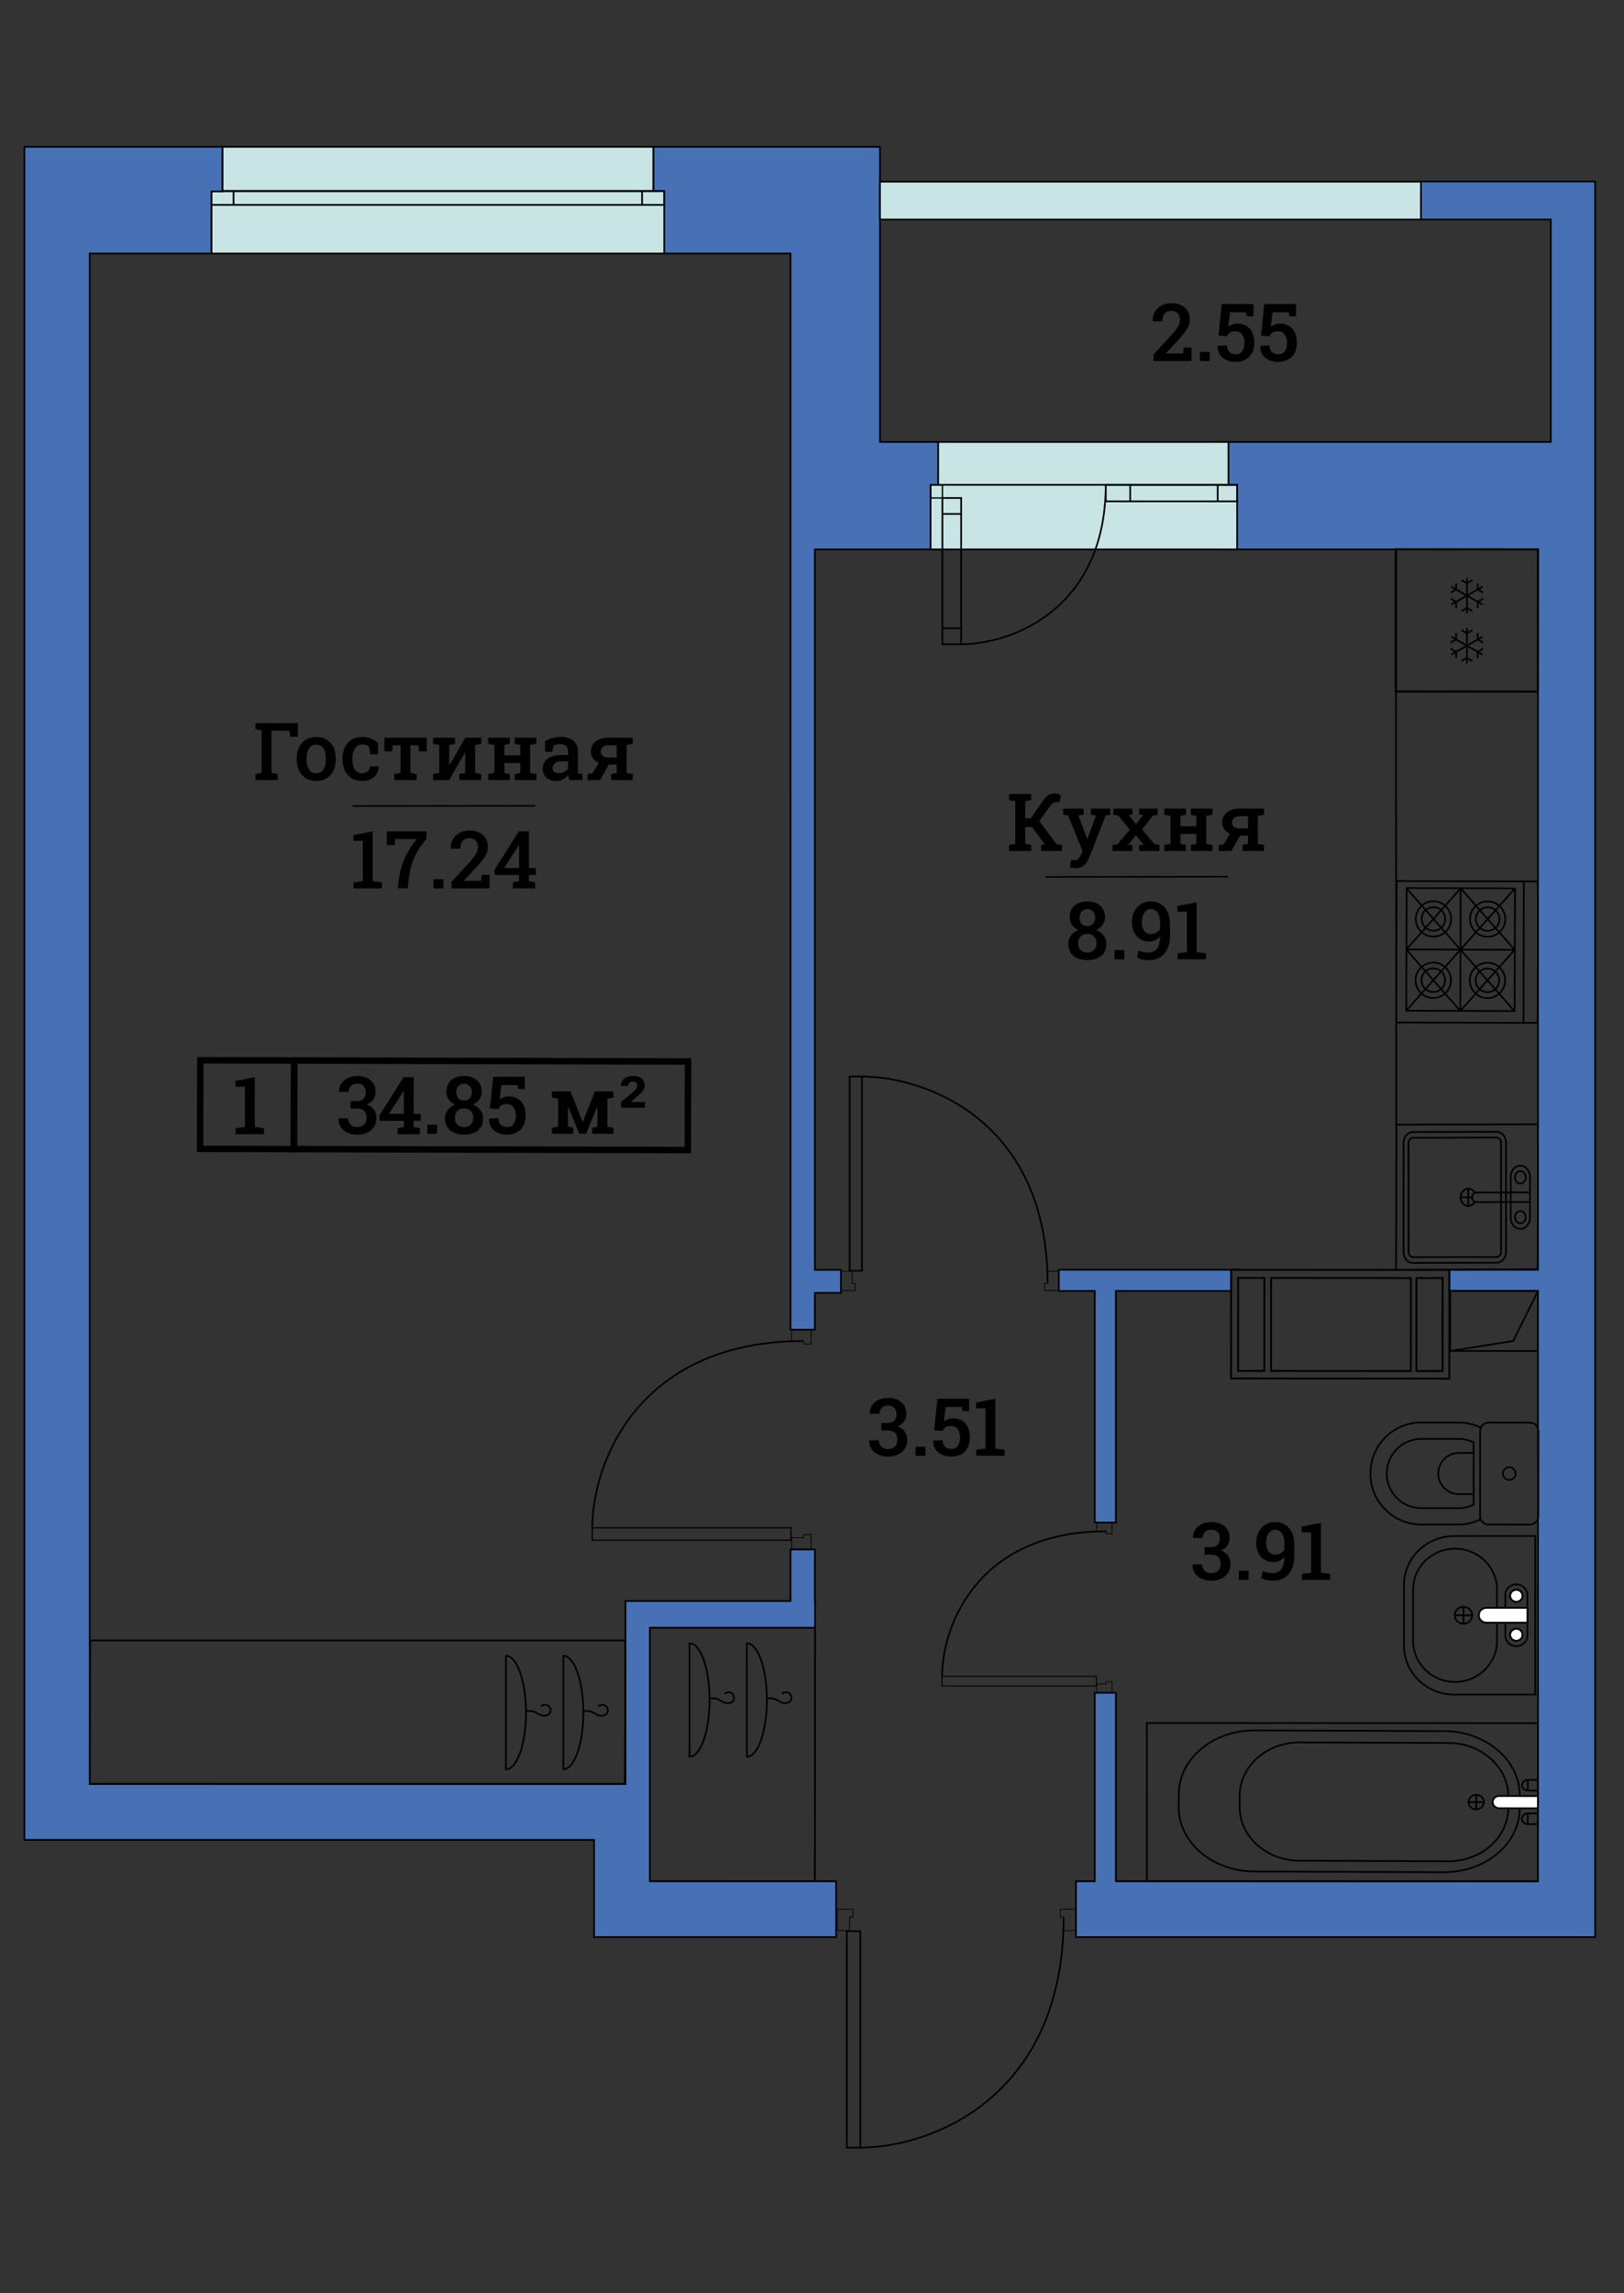<?xml version="1.0" encoding="utf-8"?>
<!-- Generator: Adobe Illustrator 16.0.0, SVG Export Plug-In . SVG Version: 6.00 Build 0)  -->
<!DOCTYPE svg PUBLIC "-//W3C//DTD SVG 1.1//EN" "http://www.w3.org/Graphics/SVG/1.1/DTD/svg11.dtd">
<svg version="1.1" id="Слой_1" xmlns="http://www.w3.org/2000/svg" xmlns:xlink="http://www.w3.org/1999/xlink" x="0px" y="0px"
	 width="481.89px" height="680.31px" viewBox="0 0 481.89 680.31" enable-background="new 0 0 481.89 680.31" xml:space="preserve">
<rect x="0" y="0" width="481.89" height="680.31" fill="#333333" stroke="none"/>
<g>
	
		<path fill-rule="evenodd" clip-rule="evenodd" fill="#4770B5" stroke="#000000" stroke-width="0.5" stroke-miterlimit="22.926" d="
		M456.383,558.088V382.969h-26.326l0.003-6.287h26.323V162.984h-93.311v-18.951h-1.62v-12.922h98.716v-65.99h-38.811V53.838h51.967
		c0,173.606,0,347.212,0,520.819c-51.352,0-102.704,0-154.056,0v-16.568h5.574v-55.913h6.287v55.913H456.383L456.383,558.088
		L456.383,558.088z M365.309,382.969H331.13v68.698h-6.287v-68.698h-10.662v-6.287h51.13L365.309,382.969L365.309,382.969z"/>
	
		<path fill-rule="evenodd" clip-rule="evenodd" fill="#4770B5" stroke="#000000" stroke-width="0.5" stroke-miterlimit="22.926" d="
		M234.566,75.203h-38.498V56.812h-2.16V43.56c22.402,0,44.804,0,67.207,0v87.551h17.85v31.873h-37.163v213.729h7.737v6.824h-7.737
		v10.928h-7.235C234.566,288.044,234.566,181.624,234.566,75.203L234.566,75.203z"/>
	<path fill="none" stroke="#000000" stroke-width="0.5" stroke-miterlimit="22.926" d="M175.743,453.241
		c0.109-20.179,14.299-55.31,62.513-55.419"/>
	<polygon fill="none" stroke="#000000" stroke-width="0.37" stroke-miterlimit="22.926" points="175.744,453.24 175.744,456.905 
		234.704,456.905 234.704,453.24 175.744,453.24 	"/>
	<path fill="none" stroke="#000000" stroke-width="0.216" stroke-miterlimit="22.926" d="M234.868,456.167l0.032,3.325l5.801,0.017
		l-0.009-4.274l-2.163,0.023l-0.017,0.895L234.868,456.167L234.868,456.167z M234.868,397.807l0.032-3.325l5.801-0.017l-0.009,4.273
		l-2.163-0.022l-0.017-0.895L234.868,397.807L234.868,397.807z"/>
	
		<polygon fill-rule="evenodd" clip-rule="evenodd" fill="#C8E4E4" stroke="#000000" stroke-width="0.5" stroke-miterlimit="22.926" points="
		278.38,143.833 364.519,143.833 364.519,131.111 278.38,131.111 278.38,143.833 	"/>
	
		<polygon fill-rule="evenodd" clip-rule="evenodd" fill="#C8E4E4" stroke="#000000" stroke-width="0.5" stroke-miterlimit="22.926" points="
		276.133,162.984 367.099,162.984 367.099,143.833 276.133,143.833 276.133,162.984 	"/>
	<path fill="none" stroke="#000000" stroke-width="0.5" stroke-miterlimit="22.926" d="M285.211,191.122
		c15.624-0.083,42.825-10.817,42.909-47.289 M328.12,148.74h38.979v-4.907H328.12V148.74L328.12,148.74z M335.369,143.833v4.907
		 M361.334,143.833v4.907 M279.644,186.389h5.567 M279.644,191.123h5.567V147.73h-5.567V191.123L279.644,191.123z M285.212,152.463
		h-5.567"/>
	<polygon fill="none" stroke="#000000" stroke-width="0.394" stroke-miterlimit="22.926" points="276.174,143.833 276.174,147.73 
		279.645,147.73 279.645,143.833 276.174,143.833 	"/>
	
		<polygon fill-rule="evenodd" clip-rule="evenodd" fill="#C8E4E4" stroke="#000000" stroke-width="0.5" stroke-miterlimit="22.926" points="
		421.626,65.121 261.114,65.121 261.114,53.899 421.626,53.899 421.626,65.121 	"/>
	
		<polygon fill-rule="evenodd" clip-rule="evenodd" fill="#C8E4E4" stroke="#000000" stroke-width="0.5" stroke-miterlimit="22.926" points="
		66.024,56.686 193.85,56.686 193.85,43.56 66.024,43.56 66.024,56.686 	"/>
	
		<polygon fill-rule="evenodd" clip-rule="evenodd" fill="#C8E4E4" stroke="#000000" stroke-width="0.5" stroke-miterlimit="22.926" points="
		62.738,75.203 197.094,75.203 197.094,56.686 62.738,56.686 62.738,75.203 	"/>
	<path fill="none" stroke="#000000" stroke-width="0.5" stroke-miterlimit="22.926" d="M62.738,60.771h134.355v-4.085H62.738
		V60.771L62.738,60.771z M62.738,60.771h6.572v-4.085h-6.572V60.771L62.738,60.771z M190.521,60.771h6.572v-4.085h-6.572V60.771
		L190.521,60.771z M279.535,497.307c0.085-15.669,11.104-42.948,48.543-43.033"/>
	<polygon fill="none" stroke="#000000" stroke-width="0.287" stroke-miterlimit="22.926" points="279.536,497.307 
		279.536,500.154 325.319,500.154 325.319,497.307 279.536,497.307 	"/>
	<path fill="none" stroke="#000000" stroke-width="0.216" stroke-miterlimit="22.926" d="M325.447,499.58l0.024,2.582l4.505,0.013
		l-0.008-3.318l-1.68,0.018l-0.014,0.694L325.447,499.58L325.447,499.58z M325.447,454.262l0.024-2.582l4.505-0.013l-0.008,3.318
		l-1.68-0.018l-0.014-0.694L325.447,454.262L325.447,454.262z"/>
	<path fill="none" stroke="#000000" stroke-width="0.5" stroke-miterlimit="22.926" d="M255.262,637.114
		c21.976-0.118,60.235-15.572,60.354-68.079 M251.271,637.114h3.992v-64.21h-3.992V637.114L251.271,637.114z"/>
	<path fill="none" stroke="#000000" stroke-width="0.216" stroke-miterlimit="22.926" d="M252.075,572.725l-3.621-0.035
		l-0.019-6.317l4.654,0.01l-0.025,2.356l-0.974,0.019L252.075,572.725L252.075,572.725z M315.632,572.725l3.622-0.035l0.018-6.317
		l-4.655,0.01l0.025,2.356l0.974,0.019L315.632,572.725L315.632,572.725z"/>
	<path fill="none" stroke="#000000" stroke-width="0.5" stroke-miterlimit="22.926" d="M255.768,319.351
		c20.054,0.107,54.969,13.979,55.076,61.11 M252.125,376.987h3.643v-57.636h-3.643V376.987L252.125,376.987z"/>
	<path fill="none" stroke="#000000" stroke-width="0.216" stroke-miterlimit="22.926" d="M252.859,377.148l-3.305,0.031
		l-0.017,5.671l4.247-0.009l-0.022-2.115l-0.889-0.017L252.859,377.148L252.859,377.148z M310.859,377.148l3.305,0.031l0.016,5.671
		l-4.247-0.009l0.022-2.115l0.89-0.017L310.859,377.148L310.859,377.148z"/>
	<polygon fill="none" stroke="#000000" stroke-width="0.5" stroke-miterlimit="22.926" points="185.407,529.25 185.598,486.668 
		26.812,486.659 26.621,529.241 185.407,529.25 	"/>
	<path fill="none" stroke="#000000" stroke-width="0.5" stroke-linecap="round" stroke-miterlimit="22.926" d="M177.679,506.079
		c2.381-1.375,3.625,1.824,1.855,2.667c-2.139,1.018-3.072-1.164-5.182-1.164h-1.264 M167.147,491.206
		c3.228,0,5.854,7.29,5.94,16.376l0.002,0.459c0,9.298-2.661,16.836-5.943,16.836V491.206L167.147,491.206z M160.665,506.079
		c2.382-1.375,3.625,1.824,1.855,2.667c-2.139,1.018-3.072-1.164-5.182-1.164h-1.264 M150.133,491.206
		c3.228,0,5.855,7.29,5.94,16.376l0.002,0.459c0,9.298-2.661,16.836-5.943,16.836V491.206L150.133,491.206z"/>
	<polygon fill="none" stroke="#000000" stroke-width="0.5" stroke-miterlimit="22.926" points="241.806,558.088 241.866,482.854 
		191.836,482.837 191.776,558.072 241.806,558.088 	"/>
	<path fill="none" stroke="#000000" stroke-width="0.5" stroke-linecap="round" stroke-miterlimit="22.926" d="M215.136,502.347
		c2.382-1.376,3.625,1.823,1.855,2.666c-2.138,1.019-3.072-1.163-5.182-1.163h-1.264 M204.605,487.473
		c3.228,0,5.855,7.291,5.94,16.377l0.002,0.459c0,9.298-2.661,16.836-5.943,16.836V487.473L204.605,487.473z M232.15,502.347
		c2.382-1.376,3.625,1.823,1.855,2.666c-2.138,1.019-3.072-1.163-5.182-1.163h-1.264 M221.619,487.473
		c3.228,0,5.854,7.291,5.94,16.377l0.002,0.459c0,9.298-2.66,16.836-5.942,16.836V487.473L221.619,487.473z"/>
	
		<path fill="none" stroke="#000000" stroke-width="0.5" stroke-linecap="round" stroke-linejoin="round" stroke-miterlimit="22.926" d="
		M429.764,552.153c9.798,0.035,17.766-7.062,17.792-15.828l0.007-3.292c0.033-8.764-7.896-15.927-17.688-15.964l-44.225-0.168
		c-9.791-0.035-17.771,7.061-17.798,15.824l-0.009,3.297c-0.028,8.766,7.902,15.924,17.694,15.957L429.764,552.153L429.764,552.153z
		 M428.354,555.411c12.43,0.044,22.545-8.42,22.569-18.883l0.015-3.927c0.039-10.457-10.018-19.008-22.446-19.056l-56.128-0.214
		c-12.429-0.043-22.553,8.419-22.586,18.878l-0.014,3.938c-0.036,10.455,10.03,18.999,22.456,19.041L428.354,555.411
		L428.354,555.411z M435.777,534.608c0.001,1.19,1.027,2.161,2.285,2.161c1.26-0.003,2.277-0.972,2.278-2.16
		c-0.003-1.191-1.021-2.159-2.283-2.158C436.798,532.453,435.772,533.417,435.777,534.608L435.777,534.608z"/>
	
		<path fill="#FFFFFF" stroke="#000000" stroke-width="0.5" stroke-linecap="round" stroke-linejoin="round" stroke-miterlimit="22.926" d="
		M456.388,536.44l-11.529-0.018c-1.062-0.002-1.921-0.812-1.921-1.807c-0.007-1.009,0.854-1.814,1.912-1.812l11.551,0.026
		L456.388,536.44L456.388,536.44z"/>
	
		<path fill="none" stroke="#000000" stroke-width="0.5" stroke-linecap="round" stroke-linejoin="round" stroke-miterlimit="22.926" d="
		M456.398,531.172l-2.897,0.018c-1.064,0-1.921-0.712-1.926-1.583c-0.004-0.882,0.854-1.586,1.916-1.586l2.909-0.009
		L456.398,531.172L456.398,531.172z M453.353,528.004l-0.003,3.161 M453.339,537.956l-0.004,3.161 M456.382,541.125l-2.895,0.02
		c-1.065-0.001-1.927-0.711-1.925-1.584c-0.008-0.883,0.856-1.588,1.916-1.586l2.908-0.01L456.382,541.125L456.382,541.125z
		 M440.282,534.616h-4.499 M438.056,532.452l0.006,4.32 M340.324,558.042l-0.025-46.892l116.057,0.047l0.027,46.892L340.324,558.042
		L340.324,558.042z M453.984,452.276c1.366,0,2.491-1.121,2.49-2.493l0.026-25.271c-0.003-1.376-1.119-2.486-2.487-2.49
		l-12.324-0.008c-1.376,0-2.482,1.11-2.486,2.489l-0.015,25.273c-0.005,1.37,1.095,2.489,2.474,2.487L453.984,452.276
		L453.984,452.276z M439.377,450.729c-2,0.982-4.246,1.53-6.627,1.528l-11.043-0.006c-8.335-0.006-15.074-6.786-15.062-15.144
		c0.006-8.361,6.753-15.119,15.087-15.111l11.048,0.01c2.373-0.005,4.619,0.549,6.614,1.53 M437.263,427.894
		c-1.398-0.673-2.912-1.032-4.482-1.035l-11.052-0.006c-5.646-0.005-10.235,4.609-10.243,10.267
		c-0.004,5.678,4.584,10.28,10.226,10.289h11.048c1.561,0.001,3.083-0.342,4.502-1.031L437.263,427.894L437.263,427.894z
		 M437.256,431.026l-4.399-0.006c-3.358,0-6.086,2.737-6.087,6.109c-0.01,3.364,2.723,6.106,6.074,6.11l4.416-0.001
		 M447.843,435.267c1.04,0.001,1.879,0.841,1.875,1.887c0.001,1.037-0.841,1.885-1.876,1.885c-1.039,0-1.878-0.847-1.878-1.89
		C445.965,436.114,446.807,435.262,447.843,435.267L447.843,435.267z"/>
	<path fill="none" stroke="#000000" stroke-width="0.5" stroke-miterlimit="22.926" d="M456.383,382.97l-7.377,14.843
		l-18.696,2.972 M456.383,382.97L456.383,382.97L456.383,382.97L456.383,382.97z M430.31,400.785h26.073v-17.815H430.31V400.785
		L430.31,400.785z"/>
	
		<path fill="none" stroke="#000000" stroke-width="0.5" stroke-linecap="round" stroke-linejoin="round" stroke-miterlimit="22.926" d="
		M455.551,502.71l-24.044,0.007c-8.236,0.002-14.912-6.509-14.908-14.537l-0.001-17.978c-0.001-8.025,6.67-14.522,14.903-14.524
		l24.04-0.011L455.551,502.71L455.551,502.71z M419.308,471.553l0.002,15.278c-0.002,6.7,5.57,12.117,12.449,12.123
		c6.871-0.002,12.447-5.434,12.444-12.133l-0.001-15.277c-0.001-6.692-5.583-12.12-12.44-12.116
		C424.883,459.432,419.308,464.86,419.308,471.553L419.308,471.553z M453.22,473.191l0.004,11.963
		c-0.002,1.768-1.476,3.198-3.272,3.196c-1.806,0.003-3.278-1.413-3.279-3.194l0.003-11.962c-0.006-1.764,1.46-3.189,3.275-3.187
		C451.748,470.005,453.219,471.436,453.22,473.191L453.22,473.191z M431.669,479.186c0.001,1.391,1.159,2.522,2.581,2.521
		c1.432-0.002,2.59-1.131,2.589-2.521c-0.002-1.391-1.156-2.522-2.585-2.518C432.827,476.664,431.665,477.794,431.669,479.186
		L431.669,479.186z"/>
	
		<path fill="#FFFFFF" stroke="#000000" stroke-width="0.5" stroke-linecap="round" stroke-linejoin="round" stroke-miterlimit="22.926" d="
		M453.213,481.371l-12.112,0.003c-1.254,0.001-2.269-0.981-2.269-2.188c-0.002-1.223,1.015-2.202,2.261-2.198l12.128,0.004
		L453.213,481.371L453.213,481.371z"/>
	
		<path fill="#FFFFFF" stroke="#000000" stroke-width="0.5" stroke-linecap="round" stroke-linejoin="round" stroke-miterlimit="22.926" d="
		M453.213,481.371l-12.112,0.003c-1.254,0.001-2.269-0.981-2.269-2.188c-0.002-1.223,1.015-2.202,2.261-2.198l12.128,0.004
		L453.213,481.371L453.213,481.371z"/>
	<path fill="#FFFFFF" stroke="#000000" stroke-width="0.5" stroke-miterlimit="22.926" d="M449.951,471.614
		c-1.031-0.005-1.851,0.79-1.848,1.777c-0.008,1.017,0.818,1.802,1.846,1.806c1.012-0.001,1.831-0.804,1.835-1.806
		C451.782,472.404,450.961,471.615,449.951,471.614L449.951,471.614z"/>
	
		<path fill="none" stroke="#000000" stroke-width="0.5" stroke-linecap="round" stroke-linejoin="round" stroke-miterlimit="22.926" d="
		M448.096,473.403c-0.001,0.988,0.824,1.792,1.844,1.793c1.02-0.003,1.842-0.803,1.84-1.792c0.001-0.991-0.825-1.799-1.843-1.794
		C448.921,471.605,448.093,472.413,448.096,473.403L448.096,473.403z"/>
	<path fill="#FFFFFF" stroke="#000000" stroke-width="0.5" stroke-miterlimit="22.926" d="M449.949,483.182
		c-1.028,0-1.853,0.8-1.852,1.795c-0.001,0.998,0.822,1.785,1.849,1.781c1.017,0.002,1.841-0.794,1.839-1.78
		C451.784,483.979,450.962,483.185,449.949,483.182L449.949,483.182z"/>
	
		<path fill="none" stroke="#000000" stroke-width="0.5" stroke-linecap="round" stroke-linejoin="round" stroke-miterlimit="22.926" d="
		M448.095,484.973c0.001,0.984,0.825,1.786,1.844,1.791c1.015-0.007,1.85-0.805,1.844-1.798c0.003-0.987-0.823-1.787-1.846-1.786
		C448.924,483.183,448.096,483.985,448.095,484.973L448.095,484.973z M436.776,479.186l-5.101,0.006 M434.256,476.664l-0.006,5.045
		 M444.086,374.586c1.544-0.002,2.797-1.434,2.811-3.197l-0.013-32.422c-0.014-1.77-1.261-3.207-2.795-3.2l-24.817,0.054
		c-1.548,0.024-2.785,1.445-2.784,3.224l-0.004,32.425c-0.002,1.765,1.244,3.191,2.798,3.184L444.086,374.586L444.086,374.586
		L444.086,374.586z M445.407,371.392c-0.003,0.827-0.586,1.498-1.315,1.501l-24.815,0.047c-0.718,0.005-1.316-0.67-1.311-1.474
		l-0.009-32.439c0.007-0.82,0.603-1.505,1.321-1.493l24.812-0.068c0.724,0.005,1.315,0.679,1.313,1.507L445.407,371.392
		L445.407,371.392L445.407,371.392z M437.583,356.538c-0.435,0.786-1.54,1.578-2.704,1.089c-1.168-0.492-1.765-1.977-1.33-3.312
		c0.432-1.331,1.734-2.019,2.895-1.531c0.575,0.242,0.854,0.479,1.101,1.063 M436.821,355.204l-3.421,0.006 M435.663,357.79
		l0.002-5.16 M453.987,361.266l-0.005-12.219c-0.007-1.793-1.287-3.259-2.87-3.246c-1.556-0.006-2.836,1.466-2.829,3.263v12.227
		c-0.006,1.79,1.281,3.255,2.852,3.259C452.703,364.546,453.991,363.081,453.987,361.266L453.987,361.266L453.987,361.266z
		 M453.98,353.737l-15.906,0.021c-0.7,0.019-1.247,0.655-1.244,1.447c0.005,0.793,0.568,1.421,1.252,1.416l15.9-0.037
		L453.98,353.737L453.98,353.737L453.98,353.737z M449.53,361.076c-0.01-1.005,0.712-1.832,1.599-1.828
		c0.884-0.007,1.606,0.807,1.613,1.82c-0.002,1.011-0.723,1.833-1.607,1.84C450.252,362.911,449.531,362.094,449.53,361.076
		L449.53,361.076z M449.523,349.262c-0.001-1.019,0.727-1.841,1.625-1.837c0.887,0.002,1.6,0.828,1.604,1.838
		c0,1.016-0.73,1.837-1.622,1.837C450.239,351.099,449.521,350.276,449.523,349.262L449.523,349.262z M414.357,333.64l-0.108,43.042
		l42.024-0.103l0.109-43.044L414.357,333.64L414.357,333.64z"/>
	<path fill="none" stroke="#000000" stroke-width="0.553" stroke-miterlimit="22.926" d="M430.059,376.721l-64.748-0.039
		l-0.015,32.259l64.749,0.038L430.059,376.721L430.059,376.721z M375.17,379.113l-7.774-0.005l-0.012,27.582l7.774,0.005
		L375.17,379.113L375.17,379.113z M428.072,379.144l-7.773-0.005l-0.012,27.582l7.773,0.005L428.072,379.144L428.072,379.144z
		 M418.653,379.141l-41.481-0.024l-0.012,27.581l41.481,0.025L418.653,379.141L418.653,379.141z"/>
	
		<line fill="none" stroke="#000000" stroke-width="0.5" stroke-miterlimit="22.926" x1="414.304" y1="334.002" x2="414.206" y2="162.951"/>
	
		<path fill="none" stroke="#000000" stroke-width="0.5" stroke-linecap="round" stroke-linejoin="round" stroke-miterlimit="22.926" d="
		M417.283,281.662l16.033,18.241 M417.229,299.871l16.135-18.149 M417.334,263.481l16.032,18.237 M417.283,281.662l16.136-18.138
		 M417.283,281.662l32.172,0.104 M449.446,299.932l-32.17-0.09l0.106-36.39l32.167,0.091L449.446,299.932L449.446,299.932z
		 M456.261,303.46l-41.975-0.125l0.118-41.971l41.979,0.121L456.261,303.46L456.261,303.46z M424.139,275.885
		c1.816,0.665,3.826-0.267,4.494-2.077c0.662-1.812-0.267-3.82-2.081-4.487c-1.812-0.663-3.824,0.27-4.486,2.076
		C421.402,273.209,422.329,275.223,424.139,275.885L424.139,275.885z M423.539,277.534c2.724,0.995,5.741-0.404,6.739-3.123
		c0.999-2.715-0.398-5.736-3.12-6.741c-2.719-0.995-5.742,0.407-6.737,3.122C419.418,273.513,420.815,276.533,423.539,277.534
		L423.539,277.534z M430.541,290.81c0.006-2.896-2.338-5.254-5.24-5.261c-2.901,0-5.258,2.346-5.266,5.247
		c-0.003,2.894,2.347,5.247,5.245,5.253C428.181,296.054,430.539,293.708,430.541,290.81L430.541,290.81z M428.798,290.794
		c0.01-1.929-1.558-3.501-3.491-3.509c-1.927-0.01-3.506,1.555-3.513,3.495c-0.006,1.922,1.559,3.504,3.488,3.505
		C427.217,294.296,428.792,292.735,428.798,290.794L428.798,290.794z M449.455,281.766l-16.036-18.241 M449.515,263.574
		l-16.15,18.148 M433.314,299.91l0.104-36.386 M452.064,303.447l0.11-41.975 M449.397,299.953l-16.034-18.229 M449.455,281.764
		l-16.143,18.147 M439.625,277.576c2.714,0.997,5.735-0.398,6.733-3.12c0.996-2.715-0.396-5.733-3.121-6.729
		c-2.715-0.999-5.731,0.396-6.732,3.114C435.513,273.562,436.909,276.579,439.625,277.576L439.625,277.576z M440.228,275.939
		c1.816,0.667,3.825-0.264,4.492-2.084c0.67-1.812-0.265-3.83-2.079-4.489c-1.814-0.668-3.829,0.261-4.495,2.079
		C437.477,273.257,438.412,275.271,440.228,275.939L440.228,275.939z M444.884,290.842c0-1.937-1.565-3.506-3.495-3.507
		c-1.932-0.005-3.508,1.56-3.508,3.493c-0.008,1.928,1.562,3.499,3.493,3.506C443.308,294.335,444.876,292.769,444.884,290.842
		L444.884,290.842z M446.627,290.852c0.008-2.904-2.341-5.254-5.236-5.258c-2.895-0.005-5.257,2.341-5.264,5.238
		c0,2.894,2.343,5.251,5.241,5.257C444.269,296.097,446.623,293.749,446.627,290.852L446.627,290.852z"/>
	<polygon fill="none" stroke="#000000" stroke-width="0.624" stroke-miterlimit="22.926" points="456.384,162.986 414.198,162.95 
		414.163,205.134 456.348,205.17 456.384,162.986 	"/>
	<path fill="none" stroke="#000000" stroke-width="0.5" stroke-miterlimit="22.926" d="M433.682,181.277l1.601-0.917l1.605,0.922
		 M435.292,171.425l-0.009,10.539 M436.895,172.111l-1.603,0.915l-1.604-0.916 M438.479,180.378l0.01-1.849l1.613-0.931
		 M430.682,174.054l9.212,5.278 M432.097,173.01l-0.011,1.847l-1.61,0.932 M440.101,175.797l-1.606-0.935l-0.01-1.842
		 M430.679,179.326l9.218-5.263 M430.474,177.594l1.607,0.93l0.009,1.848 M433.667,196.112l1.606-0.917l1.604,0.919
		 M435.283,186.259l-0.013,10.545 M436.883,186.95l-1.605,0.916l-1.604-0.92 M438.469,195.215l0.01-1.845l1.609-0.933
		 M430.671,188.895l9.212,5.279 M432.087,187.849l-0.016,1.847l-1.607,0.927 M440.091,190.633l-1.612-0.931l-0.006-1.85
		 M430.67,194.163l9.216-5.263 M430.461,192.429l1.609,0.935l0.009,1.847"/>
	
		<path fill-rule="evenodd" clip-rule="evenodd" fill="#4770B5" stroke="#000000" stroke-width="0.5" stroke-miterlimit="22.926" d="
		M241.801,474.954v-15.271h-7.235v15.271h-48.968v54.296H26.621V75.203h36.118V56.812h3.245V43.56c-19.578,0-39.155,0-58.733,0
		v502.258c56.338,0,112.677,0,169.015,0v28.838h71.838v-16.567h-55.27c0-25.074,0-50.148,0-75.223h49.034v-7.912H241.801
		L241.801,474.954L241.801,474.954z"/>
	<path d="M203.146,340.212l0.06-24.361l-114.971-0.283l-0.06,24.361L203.146,340.212L203.146,340.212z M205.124,314.896
		l-0.067,27.237c-39.601-0.089-79.203-0.19-118.804-0.292l0.069-28.193c39.601,0.102,79.203,0.204,118.804,0.292L205.124,314.896
		L205.124,314.896z"/>
	<path d="M60.331,339.871l25.938,0.063l0.06-24.389l-25.938-0.063L60.331,339.871L60.331,339.871z M87.213,341.833l-28.783-0.07
		l0.069-28.181l29.729,0.073l-0.069,28.181L87.213,341.833L87.213,341.833z"/>
	<path d="M106.008,336.607c-1.063-0.004-2.019-0.19-2.864-0.571c-0.849-0.381-1.519-0.924-2.007-1.634
		c-0.488-0.706-0.718-1.563-0.698-2.562l0.024-0.067h2.824c0,0.512,0.111,0.956,0.333,1.34c0.218,0.385,0.532,0.687,0.94,0.909
		c0.408,0.218,0.888,0.329,1.448,0.329c0.861,0,1.535-0.238,2.027-0.714s0.738-1.162,0.738-2.051c0-0.9-0.234-1.579-0.698-2.039
		c-0.464-0.464-1.182-0.694-2.15-0.694h-1.904v-2.229h1.951c0.595,0,1.083-0.103,1.46-0.309c0.373-0.207,0.65-0.5,0.825-0.881
		c0.174-0.385,0.262-0.841,0.262-1.368c0-0.829-0.214-1.468-0.643-1.92c-0.424-0.456-1.047-0.682-1.868-0.682
		c-0.512,0-0.956,0.099-1.337,0.301s-0.678,0.484-0.889,0.849c-0.214,0.365-0.321,0.79-0.321,1.277h-2.836l-0.024-0.067
		c-0.02-0.876,0.194-1.666,0.646-2.364c0.453-0.702,1.091-1.253,1.912-1.658c0.821-0.4,1.761-0.603,2.824-0.603
		c1.658,0,2.983,0.417,3.975,1.25s1.487,2.015,1.487,3.55c0,0.75-0.214,1.456-0.646,2.114c-0.428,0.659-1.075,1.182-1.932,1.567
		c0.968,0.333,1.682,0.849,2.142,1.547c0.46,0.698,0.69,1.499,0.69,2.408c0,1.027-0.242,1.916-0.73,2.657
		c-0.488,0.746-1.162,1.317-2.023,1.718C108.086,336.404,107.106,336.603,106.008,336.607L106.008,336.607z M126.796,336.361v-2.709
		h2.919v2.709H126.796L126.796,336.361z M163.762,336.361v-1.789l1.86-0.349v-8.287l-1.86-0.349v-1.801h1.86h3.661l3.578,9.028
		h0.072l3.602-9.028h3.673h1.836v1.801l-1.836,0.349v8.287l1.836,0.349v1.789h-6.311v-1.789l1.547-0.349v-5.871l-0.071-0.02
		l-3.312,8.029h-1.987l-3.3-8.021l-0.067,0.012v5.871l1.543,0.349v1.789H163.762L163.762,336.361z M191.385,328.61v-1.686h-4.101
		l-0.024-0.071l1.487-1.277c0.619-0.536,1.119-0.988,1.496-1.361c0.373-0.369,0.646-0.722,0.813-1.055
		c0.167-0.333,0.25-0.71,0.25-1.126c0-0.908-0.301-1.61-0.9-2.11c-0.603-0.5-1.444-0.75-2.531-0.75c-0.75,0-1.404,0.131-1.956,0.389
		c-0.555,0.262-0.979,0.607-1.273,1.047c-0.293,0.437-0.424,0.924-0.396,1.456l0.024,0.072h2.138c0-0.381,0.123-0.687,0.369-0.924
		c0.242-0.234,0.595-0.353,1.063-0.353c0.409,0,0.71,0.111,0.904,0.329c0.194,0.222,0.29,0.5,0.29,0.833
		c0,0.325-0.071,0.623-0.218,0.893c-0.147,0.273-0.468,0.619-0.964,1.035l-3.558,2.975v1.686H191.385L191.385,328.61z
		 M137.709,336.607c-1.131-0.004-2.118-0.187-2.967-0.56c-0.849-0.373-1.511-0.92-1.987-1.638c-0.476-0.722-0.714-1.603-0.714-2.649
		c0-0.937,0.27-1.761,0.813-2.471c0.54-0.707,1.277-1.246,2.206-1.61c-0.813-0.346-1.448-0.849-1.904-1.504
		c-0.457-0.654-0.687-1.412-0.687-2.272c0-1.008,0.218-1.856,0.651-2.555c0.432-0.698,1.043-1.23,1.829-1.599
		c0.789-0.369,1.702-0.551,2.737-0.551c1.039,0,1.952,0.183,2.737,0.551c0.79,0.369,1.404,0.9,1.849,1.599
		c0.448,0.698,0.67,1.547,0.67,2.555c0,0.86-0.238,1.618-0.71,2.272c-0.472,0.655-1.11,1.158-1.916,1.504
		c0.928,0.365,1.666,0.904,2.213,1.618c0.543,0.71,0.817,1.531,0.817,2.463c0,1.047-0.234,1.927-0.71,2.649
		c-0.472,0.718-1.13,1.265-1.979,1.638C139.807,336.42,138.827,336.603,137.709,336.607L137.709,336.607z M137.709,334.35
		c0.543,0,1.019-0.111,1.432-0.337c0.408-0.222,0.726-0.543,0.952-0.952c0.226-0.413,0.337-0.896,0.337-1.452
		c0-0.56-0.115-1.047-0.349-1.472c-0.234-0.42-0.556-0.75-0.972-0.98c-0.413-0.234-0.889-0.349-1.424-0.349
		c-0.532,0-1.003,0.115-1.412,0.349c-0.405,0.23-0.726,0.56-0.956,0.98c-0.234,0.424-0.349,0.912-0.349,1.472
		c0,0.853,0.25,1.523,0.75,2.011C136.217,334.108,136.88,334.35,137.709,334.35L137.709,334.35z M137.709,326.528
		c0.46,0,0.861-0.099,1.202-0.306c0.345-0.207,0.615-0.5,0.81-0.876c0.194-0.381,0.289-0.825,0.289-1.337
		c0-0.503-0.099-0.948-0.293-1.325c-0.198-0.381-0.472-0.679-0.813-0.897c-0.345-0.218-0.75-0.325-1.218-0.325
		c-0.694,0-1.253,0.23-1.666,0.69c-0.413,0.464-0.623,1.079-0.623,1.856c0,0.765,0.21,1.376,0.623,1.836
		C136.432,326.301,136.999,326.528,137.709,326.528L137.709,326.528z M150.422,336.607c-1-0.004-1.904-0.187-2.717-0.556
		c-0.813-0.365-1.456-0.9-1.924-1.603c-0.468-0.702-0.69-1.551-0.67-2.55l0.024-0.071l2.757-0.091c0,0.821,0.234,1.463,0.702,1.924
		c0.468,0.46,1.079,0.69,1.829,0.69c0.869,0,1.527-0.305,1.971-0.924c0.444-0.615,0.667-1.436,0.667-2.455
		c0-1.023-0.23-1.853-0.69-2.487c-0.46-0.635-1.126-0.956-1.991-0.956c-0.746,0-1.305,0.131-1.674,0.384
		c-0.373,0.258-0.639,0.619-0.801,1.095l-2.547-0.198l0.976-9.37h9.401v3.638h-1.928l-0.27-1.206h-4.764l-0.512,4.264
		c0.218-0.163,0.464-0.309,0.734-0.436c0.27-0.127,0.563-0.23,0.885-0.31c0.317-0.075,0.658-0.119,1.02-0.127
		c1.071-0.008,1.983,0.214,2.745,0.67c0.758,0.452,1.337,1.103,1.737,1.956c0.397,0.853,0.599,1.872,0.599,3.058
		c0,1.106-0.214,2.086-0.639,2.931c-0.428,0.849-1.055,1.516-1.88,2C152.635,336.361,151.624,336.603,150.422,336.607
		L150.422,336.607z"/>
	<polygon points="69.93,336.472 69.93,334.683 72.683,334.334 72.683,322.363 69.882,322.387 69.882,320.669 75.598,319.55 
		75.598,334.334 78.354,334.683 78.354,336.472 69.93,336.472 	"/>
	<path d="M75.796,231.426v-1.789l1.848-0.349v-12.634l-1.848-0.349v-1.801h12.598v4.058h-2.336l-0.15-1.789h-5.335v12.515
		l1.837,0.349v1.789H75.796L75.796,231.426z M93.855,231.672c-1.21-0.004-2.249-0.274-3.114-0.817c-0.869-0.54-1.535-1.293-2-2.257
		c-0.464-0.968-0.698-2.075-0.698-3.333v-0.242c0-1.25,0.234-2.352,0.698-3.312c0.464-0.96,1.131-1.718,2-2.269
		c0.865-0.547,1.896-0.825,3.09-0.825c1.21,0,2.245,0.273,3.114,0.821s1.535,1.301,1.999,2.261c0.464,0.96,0.698,2.067,0.698,3.324
		v0.242c0,1.258-0.234,2.364-0.698,3.333c-0.464,0.963-1.13,1.717-1.991,2.257C96.088,231.398,95.057,231.667,93.855,231.672
		L93.855,231.672z M93.855,229.415c0.65,0,1.186-0.174,1.61-0.528c0.42-0.353,0.738-0.84,0.944-1.463
		c0.21-0.623,0.313-1.345,0.313-2.158v-0.242c0-0.805-0.103-1.519-0.313-2.138c-0.207-0.623-0.528-1.11-0.952-1.463
		c-0.424-0.357-0.968-0.536-1.626-0.536c-0.643,0-1.178,0.179-1.603,0.536c-0.428,0.353-0.742,0.841-0.948,1.463
		c-0.207,0.619-0.31,1.333-0.31,2.138v0.242c0,0.813,0.103,1.536,0.31,2.158c0.206,0.623,0.523,1.111,0.952,1.463
		C92.662,229.24,93.205,229.415,93.855,229.415L93.855,229.415z M107.394,231.672c-1.178-0.004-2.198-0.27-3.062-0.81
		c-0.864-0.54-1.531-1.281-1.999-2.233c-0.468-0.948-0.702-2.043-0.702-3.281v-0.408c0-1.214,0.234-2.301,0.698-3.253
		c0.464-0.952,1.126-1.702,1.991-2.249s1.884-0.821,3.062-0.821c1.079,0,2.015,0.174,2.812,0.52
		c0.797,0.345,1.452,0.773,1.963,1.285l0.012,3.356h-2.229l-0.433-2.217c-0.214-0.226-0.492-0.405-0.825-0.543
		c-0.333-0.135-0.698-0.202-1.091-0.202c-0.643,0-1.19,0.175-1.646,0.523c-0.452,0.349-0.797,0.829-1.031,1.448
		c-0.238,0.614-0.356,1.333-0.356,2.154v0.408c0,0.881,0.123,1.626,0.361,2.229c0.242,0.607,0.575,1.063,1.003,1.373
		c0.433,0.31,0.924,0.464,1.483,0.464c0.674,0,1.222-0.183,1.646-0.547c0.42-0.361,0.698-0.865,0.829-1.507h2.535l0.036,0.067
		c-0.095,0.821-0.337,1.551-0.729,2.189c-0.389,0.643-0.94,1.143-1.65,1.508C109.365,231.489,108.472,231.667,107.394,231.672
		L107.394,231.672z M117.017,231.426v-1.789l1.844-0.349v-8.191h-2.332l-0.155,1.813h-2.325v-4.058h12.61v4.058h-2.336l-0.15-1.813
		h-2.38v8.191l1.833,0.349v1.789H117.017L117.017,231.426z M128.508,231.426v-1.789l1.844-0.349v-8.286l-1.844-0.349v-1.801h4.775
		h1.729v1.801l-1.729,0.349v6.021l0.068,0.012l4.696-8.183h2.927h1.836v1.801l-1.836,0.349v8.286l1.836,0.349v1.789h-6.509v-1.789
		l1.746-0.349v-6.045l-0.071-0.008l-4.693,8.191H128.508L128.508,231.426z M144.87,231.426v-1.789l1.845-0.349v-8.286l-1.845-0.349
		v-1.801h6.414v1.801l-1.638,0.349v3.09h4.74v-3.09l-1.638-0.349v-1.801h1.638h2.927h1.849v1.801l-1.849,0.349v8.286l1.849,0.349
		v1.789h-6.414v-1.789l1.638-0.349v-2.939h-4.74v2.939l1.638,0.349v1.789H144.87L144.87,231.426z M165.1,231.672
		c-1.277-0.004-2.272-0.333-2.987-0.992c-0.71-0.658-1.067-1.562-1.067-2.717c0-0.79,0.214-1.484,0.65-2.079
		c0.433-0.599,1.067-1.067,1.904-1.404c0.837-0.333,1.853-0.503,3.046-0.503h1.916v-1.06c0-0.667-0.198-1.194-0.599-1.59
		c-0.396-0.396-0.976-0.591-1.737-0.591c-0.432,0-0.817,0.051-1.15,0.154c-0.333,0.107-0.631,0.254-0.893,0.448l-0.27,1.698h-2.15
		l-0.024-3.102c0.623-0.404,1.313-0.726,2.071-0.959c0.758-0.238,1.603-0.357,2.535-0.357c1.595,0,2.852,0.376,3.768,1.123
		c0.92,0.75,1.376,1.82,1.376,3.212v5.545c0,0.171,0.004,0.337,0.008,0.5c0.004,0.163,0.012,0.321,0.027,0.476l1.281,0.163v1.789
		h-3.824c-0.08-0.27-0.151-0.536-0.218-0.79c-0.063-0.258-0.111-0.512-0.143-0.77c-0.421,0.528-0.924,0.96-1.516,1.297
		C166.512,231.501,165.845,231.667,165.1,231.672L165.1,231.672z M165.762,229.402c0.591,0,1.138-0.134,1.65-0.412
		c0.512-0.274,0.896-0.623,1.15-1.04v-2.102h-1.952c-0.876,0-1.535,0.202-1.979,0.611c-0.448,0.405-0.67,0.88-0.67,1.42
		c0,0.488,0.154,0.865,0.464,1.13C164.735,229.272,165.183,229.402,165.762,229.402L165.762,229.402z M174.342,231.426v-1.789
		l1.476-0.222l1.836-3.114c-0.753-0.325-1.329-0.786-1.726-1.376c-0.4-0.595-0.599-1.273-0.599-2.039
		c0-0.793,0.206-1.491,0.626-2.098c0.417-0.607,1.012-1.083,1.785-1.424c0.77-0.341,1.682-0.511,2.737-0.511h7.283v1.801
		l-1.844,0.349v8.286l1.844,0.349v1.789h-6.402v-1.789l1.638-0.349v-2.463h-2.368l-2.559,4.602H174.342L174.342,231.426z
		 M180.348,224.73h2.65v-3.634h-2.519c-0.722,0-1.273,0.187-1.65,0.563c-0.381,0.373-0.571,0.805-0.571,1.293
		c0,0.48,0.179,0.897,0.536,1.25C179.149,224.556,179.666,224.73,180.348,224.73L180.348,224.73z M104.912,263.547v-1.789
		l2.753-0.349v-11.971l-2.8,0.024v-1.717l5.716-1.119v14.784l2.757,0.349v1.789H104.912L104.912,263.547z M133.987,263.547v-1.94
		l5.51-6.009c0.595-0.674,1.063-1.253,1.404-1.741c0.341-0.488,0.583-0.936,0.722-1.337c0.139-0.405,0.207-0.809,0.207-1.222
		c0-0.734-0.214-1.36-0.65-1.872c-0.433-0.508-1.059-0.766-1.88-0.766c-0.869,0-1.535,0.274-1.999,0.821
		c-0.464,0.543-0.698,1.305-0.698,2.28h-2.836l-0.024-0.067c-0.02-0.999,0.19-1.9,0.643-2.701c0.448-0.805,1.095-1.44,1.943-1.908
		c0.849-0.468,1.86-0.702,3.027-0.702c1.126,0,2.09,0.207,2.896,0.615c0.805,0.413,1.428,0.979,1.864,1.709
		c0.44,0.726,0.659,1.567,0.659,2.523c0,0.643-0.123,1.266-0.369,1.868c-0.242,0.607-0.611,1.233-1.103,1.884
		c-0.492,0.65-1.11,1.373-1.853,2.174l-3.776,4.078l0.024,0.06h5.065l0.174-1.757h2.336v4.01H133.987L133.987,263.547z
		 M152.187,263.547v-1.789l1.845-0.349v-1.848h-7.192l-0.103-1.5l7.215-11.436h2.999v10.88h2.09v2.055h-2.09v1.848l1.837,0.349
		v1.789H152.187L152.187,263.547z M149.604,257.506h4.427v-6.894l-0.068-0.024l-0.258,0.547L149.604,257.506L149.604,257.506z
		 M117.989,336.472v-1.789l1.845-0.349v-1.848h-7.192l-0.103-1.5l7.215-11.436h2.999v10.88h2.09v2.055h-2.09v1.848l1.837,0.349
		v1.789H117.989L117.989,336.472z M115.406,330.431h4.427v-6.894l-0.068-0.024l-0.258,0.547L115.406,330.431L115.406,330.431z
		 M118.054,263.547l0.175-1.765c0.194-1.714,0.523-3.312,0.987-4.8c0.464-1.487,1.067-2.899,1.809-4.236
		c0.738-1.337,1.63-2.622,2.677-3.852h-6.426l-0.151,1.789h-2.336v-4.058h11.737v2.269c-0.952,1.13-1.745,2.194-2.372,3.189
		c-0.626,0.996-1.134,1.987-1.515,2.975c-0.385,0.988-0.69,2.027-0.912,3.114c-0.226,1.087-0.417,2.293-0.571,3.61l-0.175,1.765
		H118.054L118.054,263.547z M128.641,263.547v-2.709h2.919v2.709H128.641L128.641,263.547z"/>
	<polygon points="104.659,238.872 158.805,238.809 158.805,239.275 104.659,239.338 104.659,238.872 	"/>
	<path d="M299.434,252.462v-1.789l1.845-0.349v-12.634l-1.845-0.349v-1.801h6.564v1.801l-1.789,0.349v5.069h1.65l3.451-4.974
		c0.658-0.908,1.249-1.531,1.777-1.876c0.527-0.345,1.122-0.52,1.788-0.52c0.405,0,0.758,0.051,1.063,0.15
		c0.31,0.103,0.599,0.242,0.881,0.42l-0.469,2.15c-0.182-0.04-0.349-0.071-0.491-0.099s-0.29-0.04-0.437-0.04
		c-0.341,0-0.658,0.099-0.952,0.293c-0.294,0.198-0.635,0.56-1.023,1.075l-3.058,4.232l5.081,6.81l1.693,0.29v1.789h-6.216v-1.789
		l1.103-0.151l-0.031-0.048l-3.745-5.125h-2.066v4.974l1.789,0.349v1.789H299.434L299.434,252.462z M319.151,257.54
		c-0.237,0-0.516-0.023-0.829-0.067c-0.313-0.048-0.587-0.107-0.821-0.175l0.326-2.197c0.139,0.024,0.309,0.043,0.507,0.059
		c0.194,0.016,0.354,0.02,0.469,0.024c0.487-0.004,0.9-0.154,1.233-0.46c0.333-0.305,0.603-0.73,0.813-1.273l0.385-1.011l-4.3-10.54
		l-1.468-0.21v-1.801h6.093v1.801l-1.547,0.234l2.186,5.855l0.381,1.095h0.071l2.578-6.961l-1.543-0.222v-1.801h5.775v1.801
		l-1.361,0.198l-4.87,12.471c-0.23,0.587-0.521,1.123-0.865,1.606s-0.777,0.869-1.301,1.15
		C320.54,257.401,319.905,257.54,319.151,257.54L319.151,257.54z M330.088,252.462v-1.789l1.52-0.234l3.661-4.299l-3.511-4.217
		l-1.404-0.234v-1.801h5.685v1.753l-1.095,0.143l2.138,2.741l2.114-2.741l-1.194-0.143v-1.753h5.518v1.801l-1.349,0.234l-3.3,4.125
		l3.732,4.391l1.439,0.234v1.789h-5.985v-1.745l1.27-0.139l-2.281-2.8l-2.217,2.812l1.186,0.127v1.745H330.088L330.088,252.462z
		 M345.486,252.462v-1.789l1.844-0.349v-8.286l-1.844-0.349v-1.801h6.414v1.801l-1.639,0.349v3.09h4.74v-3.09l-1.638-0.349v-1.801
		h1.638h2.928h1.848v1.801l-1.848,0.349v8.286l1.848,0.349v1.789h-6.413v-1.789l1.638-0.349v-2.939h-4.74v2.939l1.639,0.349v1.789
		H345.486L345.486,252.462z M361.662,252.462v-1.789l1.476-0.222l1.837-3.114c-0.754-0.325-1.329-0.786-1.726-1.376
		c-0.4-0.595-0.599-1.273-0.599-2.039c0-0.793,0.206-1.491,0.626-2.098c0.417-0.607,1.012-1.083,1.785-1.424
		c0.77-0.341,1.682-0.512,2.737-0.512h7.282v1.801l-1.845,0.349v8.286l1.845,0.349v1.789h-6.401v-1.789l1.638-0.349v-2.463h-2.368
		l-2.559,4.601H361.662L361.662,252.462z M367.668,245.767h2.649v-3.634h-2.519c-0.723,0-1.273,0.187-1.65,0.563
		c-0.381,0.373-0.571,0.805-0.571,1.293c0,0.48,0.179,0.896,0.535,1.25C366.47,245.593,366.985,245.767,367.668,245.767
		L367.668,245.767z M340.922,284.831c-0.587-0.004-1.189-0.06-1.812-0.175c-0.618-0.119-1.182-0.294-1.693-0.523l0.373-2.15
		c0.479,0.199,0.972,0.35,1.476,0.449c0.503,0.095,1.027,0.143,1.578,0.143c1.04,0,1.856-0.373,2.451-1.123
		c0.6-0.745,0.905-1.923,0.921-3.538l-0.036-0.174c-0.349,0.504-0.793,0.888-1.337,1.15c-0.543,0.266-1.146,0.396-1.812,0.396
		c-1.039,0-1.943-0.23-2.713-0.69c-0.773-0.46-1.368-1.127-1.789-2c-0.425-0.873-0.635-1.916-0.635-3.133
		c0-1.162,0.238-2.198,0.722-3.106c0.48-0.913,1.135-1.63,1.968-2.15c0.833-0.524,1.77-0.786,2.809-0.786
		c1.162,0,2.174,0.258,3.038,0.774c0.865,0.516,1.535,1.269,2.016,2.265c0.479,0.996,0.722,2.213,0.722,3.653v3.419
		c0,1.579-0.266,2.916-0.789,4.002c-0.528,1.087-1.258,1.908-2.194,2.463C343.251,284.553,342.164,284.826,340.922,284.831
		L340.922,284.831z M341.458,277.088c0.658,0,1.226-0.135,1.697-0.413c0.473-0.274,0.833-0.635,1.083-1.087v-1.801
		c0-1.349-0.25-2.368-0.741-3.062c-0.492-0.694-1.183-1.039-2.075-1.039c-0.496,0-0.939,0.167-1.332,0.496
		c-0.397,0.33-0.706,0.778-0.933,1.345c-0.223,0.571-0.337,1.218-0.337,1.936c0,0.737,0.103,1.376,0.301,1.919
		c0.203,0.54,0.5,0.96,0.896,1.261C340.415,276.941,340.895,277.088,341.458,277.088L341.458,277.088z M349.419,284.584v-1.789
		l2.753-0.349v-11.971l-2.801,0.023v-1.717l5.716-1.119v14.783l2.757,0.349v1.789H349.419L349.419,284.584z M322.656,284.831
		c-1.131-0.004-2.118-0.187-2.967-0.56c-0.85-0.373-1.512-0.92-1.987-1.638c-0.477-0.722-0.715-1.603-0.715-2.649
		c0-0.937,0.271-1.761,0.813-2.471c0.54-0.706,1.277-1.246,2.205-1.61c-0.812-0.345-1.447-0.849-1.903-1.503
		c-0.456-0.655-0.687-1.413-0.687-2.273c0-1.007,0.219-1.856,0.65-2.555c0.433-0.698,1.044-1.229,1.829-1.598
		c0.789-0.369,1.701-0.552,2.737-0.552c1.039,0,1.951,0.183,2.736,0.552c0.789,0.369,1.404,0.9,1.849,1.598
		c0.448,0.698,0.67,1.547,0.67,2.555c0,0.86-0.237,1.618-0.71,2.273c-0.472,0.654-1.11,1.158-1.915,1.503
		c0.928,0.365,1.665,0.904,2.213,1.618c0.544,0.71,0.817,1.531,0.817,2.463c0,1.047-0.234,1.927-0.71,2.649
		c-0.473,0.718-1.131,1.265-1.979,1.638C324.754,284.644,323.774,284.826,322.656,284.831L322.656,284.831z M322.656,282.573
		c0.543,0,1.02-0.111,1.432-0.337c0.409-0.222,0.726-0.543,0.952-0.951c0.227-0.413,0.337-0.897,0.337-1.452
		c0-0.559-0.114-1.047-0.349-1.472c-0.234-0.42-0.556-0.75-0.972-0.979c-0.413-0.234-0.889-0.349-1.424-0.349
		c-0.532,0-1.004,0.115-1.413,0.349c-0.404,0.23-0.726,0.559-0.955,0.979c-0.234,0.425-0.35,0.913-0.35,1.472
		c0,0.853,0.25,1.523,0.75,2.011C321.164,282.332,321.827,282.573,322.656,282.573L322.656,282.573z M322.656,274.751
		c0.46,0,0.86-0.099,1.202-0.306c0.345-0.206,0.614-0.5,0.809-0.876c0.194-0.381,0.29-0.825,0.29-1.337
		c0-0.503-0.1-0.948-0.294-1.325c-0.198-0.381-0.472-0.678-0.813-0.896c-0.345-0.218-0.749-0.325-1.217-0.325
		c-0.694,0-1.254,0.23-1.666,0.69c-0.413,0.464-0.623,1.079-0.623,1.856c0,0.766,0.21,1.376,0.623,1.837
		C321.379,274.525,321.946,274.751,322.656,274.751L322.656,274.751z M330.708,284.584v-2.709h2.92v2.709H330.708L330.708,284.584z"
		/>
	<polygon points="310.184,259.909 364.33,259.846 364.33,260.312 310.184,260.375 310.184,259.909 	"/>
	<path d="M342.282,107.116v-1.939l5.51-6.01c0.596-0.674,1.063-1.253,1.404-1.741c0.342-0.488,0.583-0.936,0.722-1.336
		c0.14-0.405,0.207-0.809,0.207-1.222c0-0.734-0.215-1.361-0.65-1.873c-0.433-0.507-1.06-0.766-1.881-0.766
		c-0.868,0-1.535,0.274-1.999,0.821c-0.464,0.543-0.698,1.305-0.698,2.281h-2.836l-0.023-0.067c-0.02-1,0.189-1.9,0.643-2.702
		c0.448-0.805,1.095-1.439,1.943-1.907c0.849-0.469,1.86-0.702,3.026-0.702c1.127,0,2.091,0.206,2.896,0.615
		c0.806,0.412,1.429,0.979,1.864,1.709c0.44,0.726,0.659,1.566,0.659,2.523c0,0.643-0.123,1.265-0.369,1.868
		c-0.242,0.607-0.611,1.233-1.103,1.884c-0.492,0.651-1.11,1.373-1.853,2.174l-3.776,4.078l0.023,0.06h5.065l0.175-1.757h2.336v4.01
		H342.282L342.282,107.116z M356.039,107.116v-2.709h2.919v2.709H356.039L356.039,107.116z M366.626,107.362
		c-1-0.004-1.904-0.187-2.717-0.555c-0.813-0.365-1.456-0.9-1.925-1.603c-0.468-0.702-0.689-1.551-0.67-2.55l0.023-0.072
		l2.758-0.091c0,0.821,0.233,1.464,0.701,1.924c0.469,0.46,1.079,0.69,1.829,0.69c0.868,0,1.527-0.306,1.972-0.924
		c0.443-0.615,0.666-1.436,0.666-2.456c0-1.023-0.23-1.853-0.69-2.487c-0.46-0.635-1.126-0.956-1.991-0.956
		c-0.745,0-1.305,0.131-1.674,0.385c-0.373,0.258-0.639,0.619-0.801,1.095l-2.547-0.198l0.976-9.369h9.401v3.637h-1.928
		l-0.271-1.206h-4.764l-0.512,4.265c0.219-0.163,0.464-0.31,0.734-0.437c0.27-0.127,0.562-0.23,0.884-0.31
		c0.317-0.075,0.659-0.119,1.02-0.126c1.071-0.008,1.983,0.214,2.745,0.67c0.758,0.452,1.337,1.103,1.737,1.955
		c0.396,0.853,0.6,1.872,0.6,3.059c0,1.106-0.215,2.086-0.639,2.931c-0.429,0.849-1.056,1.515-1.881,2
		C368.84,107.116,367.828,107.358,366.626,107.362L366.626,107.362z M379.26,107.362c-1-0.004-1.904-0.187-2.717-0.555
		c-0.813-0.365-1.456-0.9-1.925-1.603c-0.468-0.702-0.689-1.551-0.67-2.55l0.023-0.072l2.757-0.091c0,0.821,0.234,1.464,0.703,1.924
		c0.468,0.46,1.078,0.69,1.828,0.69c0.868,0,1.527-0.306,1.971-0.924c0.444-0.615,0.667-1.436,0.667-2.456
		c0-1.023-0.23-1.853-0.69-2.487c-0.46-0.635-1.126-0.956-1.991-0.956c-0.745,0-1.305,0.131-1.674,0.385
		c-0.373,0.258-0.639,0.619-0.801,1.095l-2.547-0.198l0.976-9.369h9.401v3.637h-1.928l-0.271-1.206h-4.764l-0.512,4.265
		c0.219-0.163,0.464-0.31,0.734-0.437c0.27-0.127,0.562-0.23,0.884-0.31c0.317-0.075,0.659-0.119,1.02-0.126
		c1.071-0.008,1.983,0.214,2.745,0.67c0.758,0.452,1.337,1.103,1.737,1.955c0.396,0.853,0.599,1.872,0.599,3.059
		c0,1.106-0.214,2.086-0.639,2.931c-0.428,0.849-1.055,1.515-1.88,2C381.473,107.116,380.461,107.358,379.26,107.362L379.26,107.362
		z"/>
	<path d="M359.429,468.938c-1.063-0.004-2.019-0.19-2.864-0.571c-0.849-0.381-1.519-0.924-2.007-1.635
		c-0.488-0.706-0.718-1.562-0.698-2.562l0.024-0.067h2.824c0,0.512,0.11,0.955,0.333,1.34c0.218,0.386,0.531,0.687,0.939,0.909
		c0.409,0.218,0.889,0.329,1.448,0.329c0.86,0,1.535-0.238,2.027-0.714c0.491-0.477,0.737-1.162,0.737-2.051
		c0-0.9-0.234-1.579-0.698-2.039c-0.464-0.464-1.182-0.694-2.149-0.694h-1.904v-2.229h1.951c0.596,0,1.083-0.103,1.46-0.309
		c0.373-0.207,0.65-0.5,0.825-0.881c0.175-0.385,0.262-0.841,0.262-1.368c0-0.829-0.214-1.468-0.643-1.92
		c-0.424-0.456-1.047-0.683-1.868-0.683c-0.512,0-0.956,0.1-1.337,0.302s-0.678,0.483-0.889,0.849
		c-0.214,0.364-0.321,0.789-0.321,1.277h-2.836l-0.023-0.067c-0.021-0.877,0.194-1.666,0.646-2.364
		c0.452-0.702,1.091-1.254,1.912-1.658c0.82-0.4,1.761-0.603,2.823-0.603c1.659,0,2.983,0.416,3.976,1.249
		c0.991,0.833,1.487,2.015,1.487,3.55c0,0.75-0.215,1.456-0.646,2.114c-0.429,0.659-1.075,1.183-1.932,1.567
		c0.968,0.333,1.682,0.849,2.142,1.547s0.69,1.499,0.69,2.407c0,1.027-0.242,1.916-0.73,2.658c-0.487,0.745-1.162,1.316-2.022,1.718
		C361.507,468.736,360.527,468.934,359.429,468.938L359.429,468.938z M367.584,468.692v-2.709h2.919v2.709H367.584L367.584,468.692z
		 M377.798,468.938c-0.587-0.004-1.189-0.06-1.812-0.175c-0.619-0.119-1.183-0.294-1.694-0.523l0.373-2.15
		c0.48,0.199,0.973,0.35,1.476,0.449c0.504,0.095,1.027,0.143,1.579,0.143c1.039,0,1.856-0.373,2.451-1.123
		c0.599-0.745,0.904-1.924,0.921-3.538l-0.036-0.174c-0.35,0.503-0.793,0.888-1.337,1.149c-0.543,0.266-1.146,0.397-1.812,0.397
		c-1.039,0-1.944-0.23-2.713-0.69c-0.774-0.46-1.369-1.127-1.789-2c-0.425-0.872-0.635-1.915-0.635-3.133
		c0-1.162,0.237-2.198,0.722-3.106c0.48-0.912,1.135-1.63,1.968-2.149c0.833-0.523,1.769-0.785,2.808-0.785
		c1.162,0,2.174,0.258,3.039,0.773c0.864,0.516,1.535,1.269,2.015,2.265c0.48,0.995,0.722,2.213,0.722,3.653v3.419
		c0,1.579-0.266,2.916-0.789,4.003c-0.527,1.086-1.258,1.907-2.193,2.463C380.126,468.661,379.039,468.934,377.798,468.938
		L377.798,468.938z M378.333,461.195c0.659,0,1.227-0.135,1.698-0.412c0.472-0.273,0.833-0.635,1.083-1.087v-1.801
		c0-1.349-0.25-2.368-0.742-3.062c-0.491-0.694-1.182-1.039-2.074-1.039c-0.496,0-0.94,0.167-1.333,0.496
		c-0.396,0.329-0.706,0.777-0.932,1.345c-0.223,0.571-0.338,1.218-0.338,1.936c0,0.737,0.104,1.376,0.302,1.92
		c0.202,0.539,0.5,0.96,0.896,1.261C377.29,461.048,377.771,461.195,378.333,461.195L378.333,461.195z M386.295,468.692v-1.789
		l2.753-0.349v-11.972l-2.801,0.024v-1.718l5.716-1.119v14.784l2.757,0.349v1.789H386.295L386.295,468.692z"/>
	<path d="M263.504,432.116c-1.062-0.004-2.019-0.19-2.864-0.571c-0.849-0.381-1.519-0.924-2.007-1.634
		c-0.488-0.706-0.718-1.563-0.698-2.562l0.024-0.067h2.824c0,0.512,0.111,0.956,0.333,1.341c0.218,0.385,0.531,0.686,0.94,0.908
		c0.408,0.218,0.888,0.329,1.447,0.329c0.861,0,1.535-0.238,2.027-0.714c0.491-0.477,0.737-1.162,0.737-2.051
		c0-0.9-0.233-1.579-0.698-2.039c-0.464-0.464-1.182-0.694-2.149-0.694h-1.904v-2.229h1.951c0.596,0,1.083-0.103,1.46-0.309
		c0.373-0.207,0.65-0.5,0.825-0.881c0.175-0.385,0.262-0.841,0.262-1.368c0-0.829-0.214-1.468-0.643-1.92
		c-0.424-0.456-1.047-0.683-1.868-0.683c-0.512,0-0.956,0.1-1.337,0.302s-0.678,0.483-0.889,0.849
		c-0.214,0.365-0.321,0.789-0.321,1.277h-2.836l-0.023-0.067c-0.021-0.877,0.194-1.666,0.646-2.364
		c0.452-0.702,1.091-1.254,1.912-1.658c0.821-0.4,1.761-0.603,2.824-0.603c1.658,0,2.982,0.416,3.975,1.249
		c0.991,0.833,1.487,2.016,1.487,3.551c0,0.749-0.214,1.455-0.646,2.114c-0.429,0.658-1.075,1.182-1.932,1.566
		c0.968,0.333,1.682,0.849,2.142,1.547s0.69,1.499,0.69,2.408c0,1.027-0.242,1.916-0.73,2.657c-0.487,0.746-1.162,1.316-2.022,1.718
		C265.582,431.914,264.603,432.112,263.504,432.116L263.504,432.116z M271.659,431.87v-2.709h2.919v2.709H271.659L271.659,431.87z
		 M282.246,432.116c-1-0.004-1.904-0.187-2.717-0.555c-0.813-0.365-1.456-0.901-1.924-1.604c-0.469-0.702-0.69-1.551-0.671-2.55
		l0.024-0.071l2.757-0.092c0,0.821,0.233,1.464,0.702,1.924c0.468,0.46,1.078,0.69,1.828,0.69c0.869,0,1.527-0.306,1.972-0.924
		c0.444-0.615,0.666-1.437,0.666-2.456c0-1.023-0.23-1.853-0.69-2.487c-0.46-0.634-1.126-0.955-1.99-0.955
		c-0.746,0-1.306,0.131-1.675,0.385c-0.373,0.258-0.639,0.618-0.801,1.095l-2.547-0.198l0.976-9.37h9.401v3.638h-1.928l-0.271-1.206
		h-4.764l-0.512,4.265c0.219-0.163,0.464-0.31,0.734-0.437c0.27-0.127,0.563-0.23,0.884-0.31c0.318-0.075,0.659-0.118,1.021-0.127
		c1.07-0.008,1.982,0.215,2.744,0.671c0.758,0.452,1.337,1.103,1.737,1.955c0.397,0.854,0.6,1.872,0.6,3.059
		c0,1.106-0.215,2.087-0.639,2.932c-0.429,0.849-1.056,1.515-1.881,1.999C284.46,431.87,283.448,432.112,282.246,432.116
		L282.246,432.116z M289.676,431.87v-1.789l2.753-0.349v-11.971l-2.801,0.023v-1.718l5.716-1.119v14.784l2.757,0.349v1.789H289.676
		L289.676,431.87z"/>
</g>
</svg>
